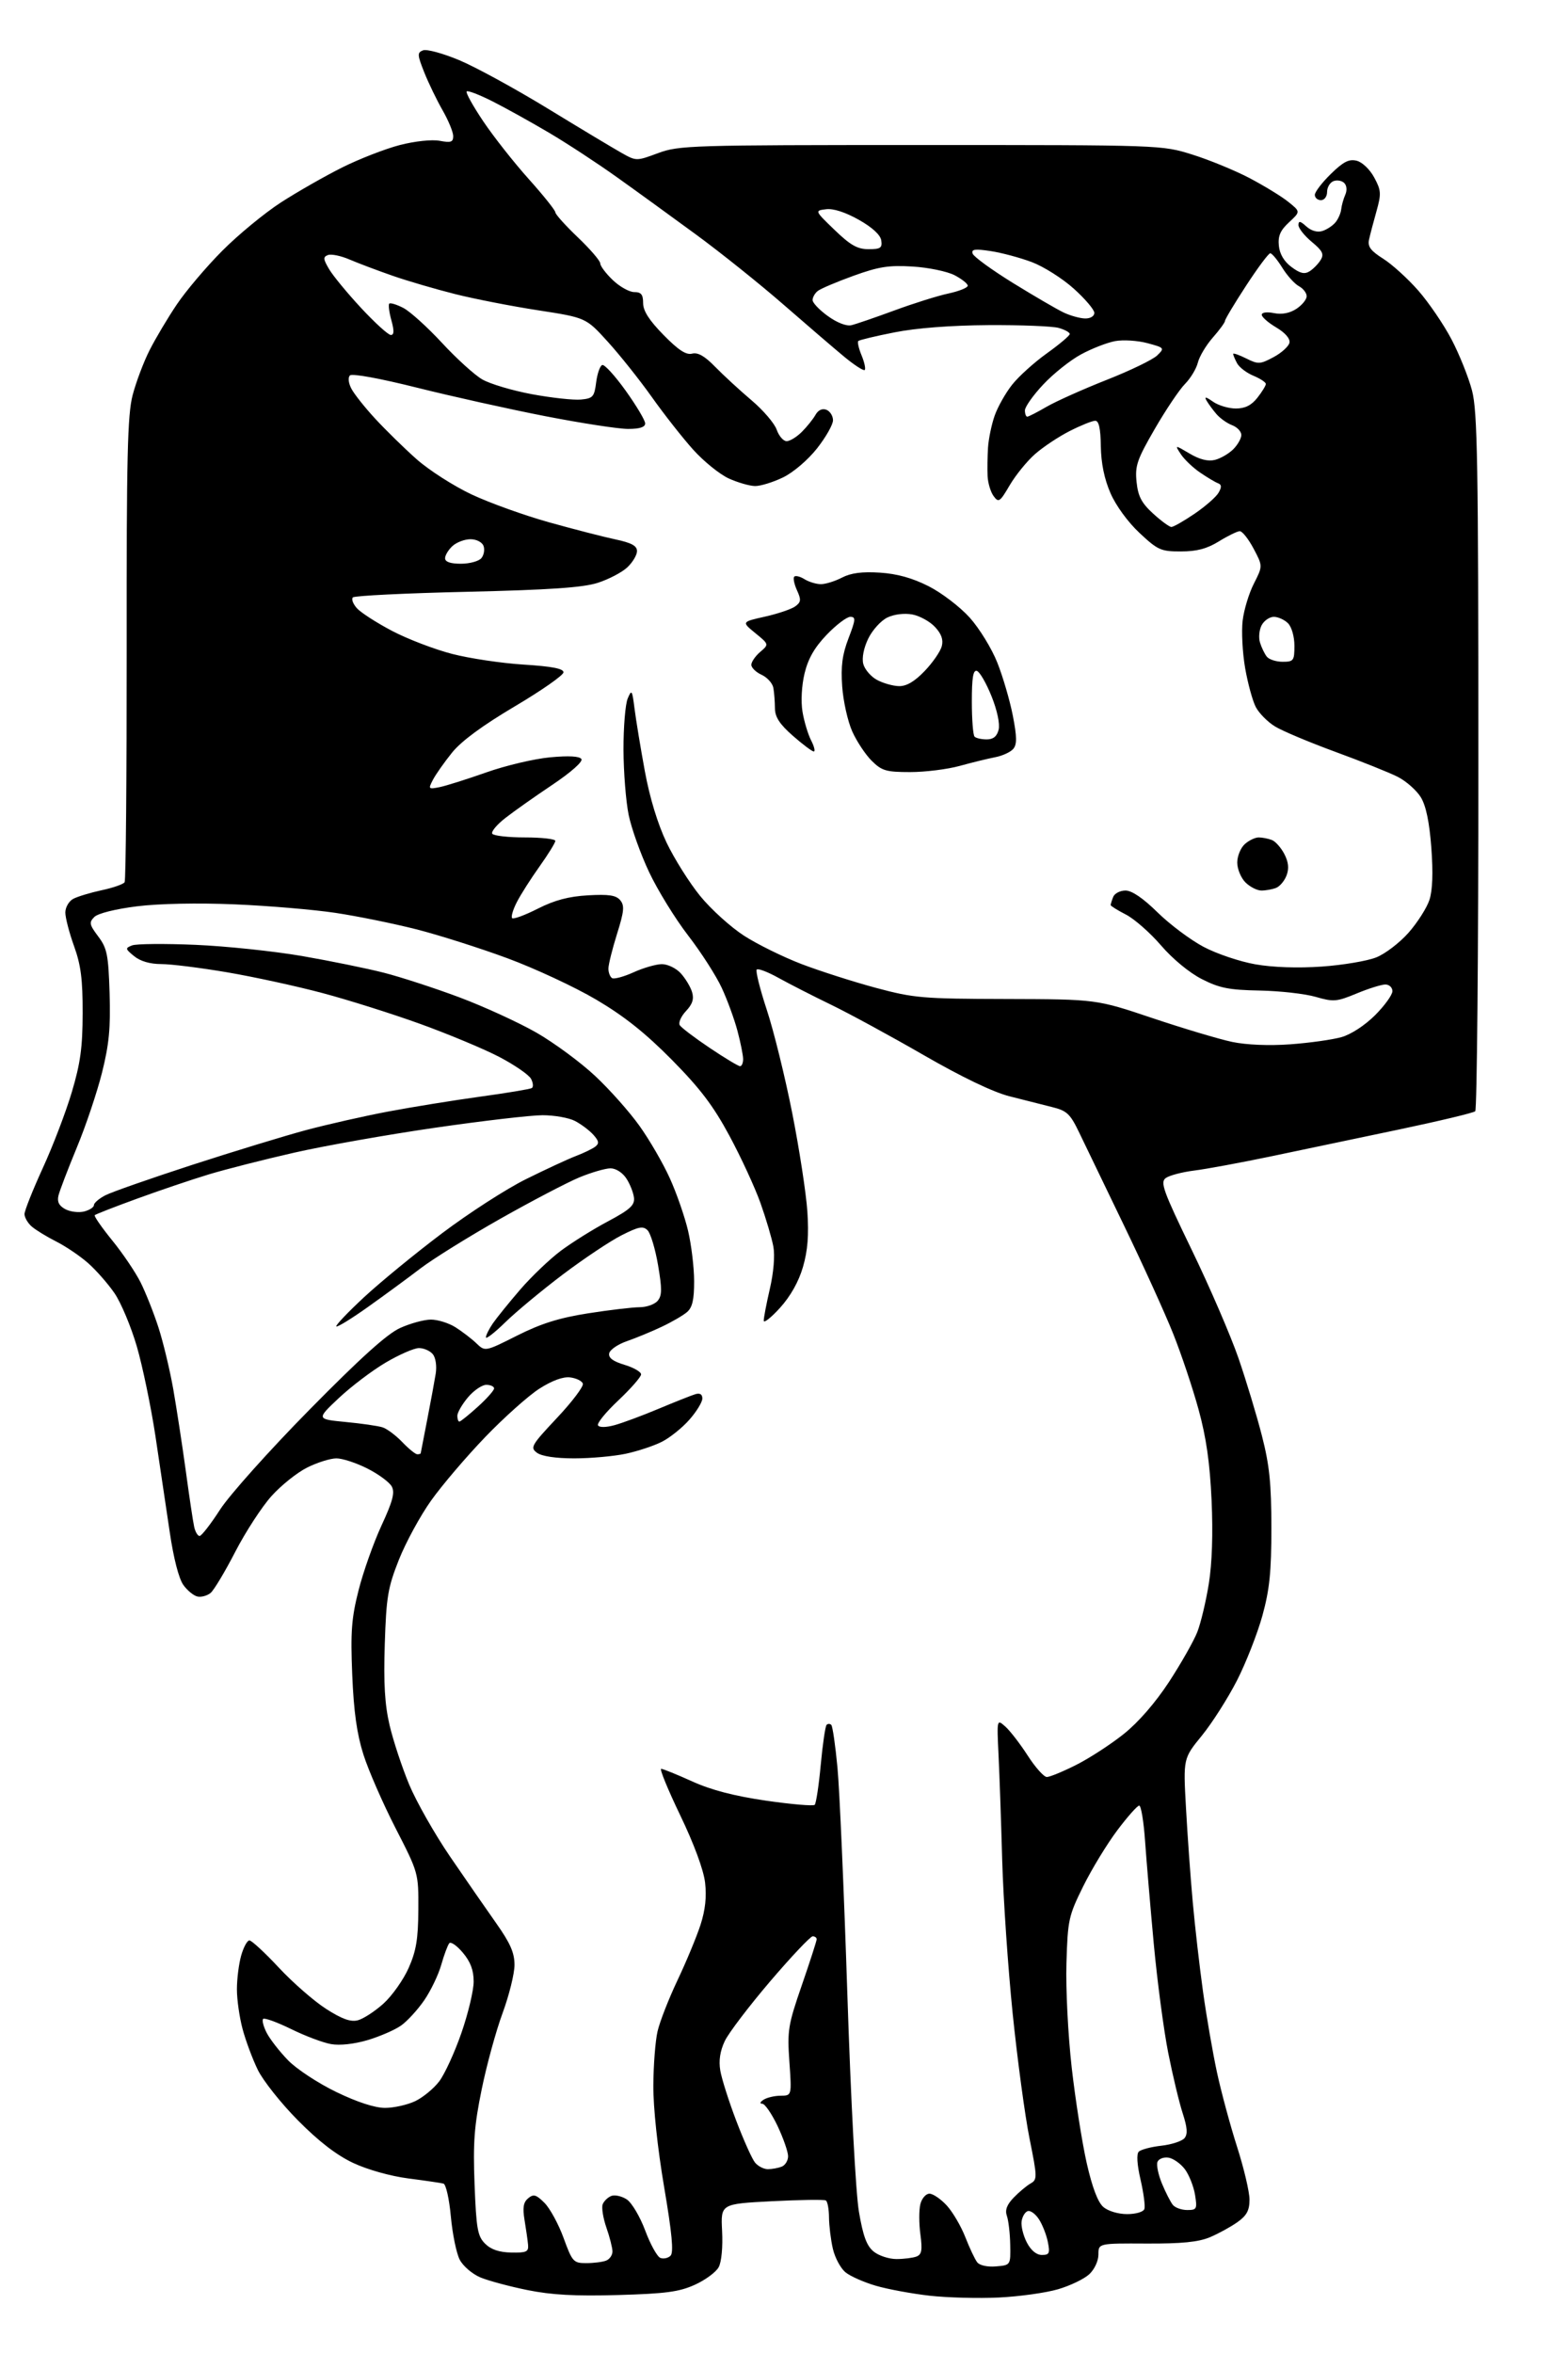 <?xml version="1.0" encoding="UTF-8" standalone="no"?>
<svg 
  version="1.1" 
  xmlns="http://www.w3.org/2000/svg" 
  xmlns:xlink="http://www.w3.org/1999/xlink" 
  xmlns:svg="http://www.w3.org/2000/svg"
  xmlns:rdf="http://www.w3.org/1999/02/22-rdf-syntax-ns#"
  xmlns:cc="http://creativecommons.org/ns#"
  xmlns:dc="http://purl.org/dc/elements/1.1/"
  viewBox="0 0 384 576"
  width="384"
  height="576"
>
<style>svg {background-color: white; }</style>"
<path stroke="none" fill="black" fill-rule="evenodd" d="M244.60,562.42C239.60,562.66 231.96,562.46 227.63,561.97C223.31,561.48 217.40,560.39 214.50,559.54C211.61,558.70 208.26,557.22 207.07,556.26C205.88,555.29 204.48,552.70 203.97,550.50C203.46,548.30 203.04,544.84 203.02,542.81C203.01,540.78 202.66,538.91 202.25,538.66C201.84,538.41 195.88,538.50 189.00,538.85C176.50,539.50 176.50,539.50 176.84,546.14C177.04,550.01 176.70,553.70 176.01,554.98C175.36,556.20 172.73,558.14 170.16,559.30C166.32,561.04 163.02,561.48 151.34,561.81C140.89,562.11 135.09,561.79 129.19,560.60C124.79,559.71 119.58,558.31 117.62,557.49C115.66,556.66 113.39,554.72 112.58,553.15C111.77,551.59 110.80,546.83 110.41,542.57C110.02,538.31 109.21,534.69 108.60,534.53C108.00,534.37 104.12,533.80 100.00,533.27C95.64,532.71 89.99,531.12 86.50,529.48C82.43,527.57 78.08,524.22 72.99,519.08C68.85,514.91 64.41,509.32 63.12,506.66C61.83,504.00 60.15,499.50 59.40,496.66C58.64,493.82 58.02,489.48 58.02,487.00C58.01,484.52 58.48,480.81 59.05,478.75C59.63,476.69 60.54,475.00 61.08,475.00C61.62,475.00 64.87,478.00 68.28,481.66C71.70,485.33 76.90,489.86 79.84,491.75C83.71,494.23 85.84,495.01 87.61,494.56C88.95,494.22 91.79,492.38 93.91,490.47C96.03,488.55 98.81,484.62 100.08,481.74C101.93,477.56 102.41,474.67 102.45,467.50C102.50,458.50 102.50,458.50 96.86,447.50C93.76,441.45 90.22,433.35 89.00,429.50C87.40,424.46 86.63,419.00 86.26,409.96C85.83,399.45 86.08,396.12 87.81,389.30C88.94,384.83 91.46,377.71 93.41,373.48C96.18,367.50 96.74,365.38 95.95,363.90C95.39,362.85 92.71,360.87 90.00,359.50C87.29,358.12 83.86,357.00 82.39,357.00C80.92,357.00 77.70,358.01 75.24,359.24C72.77,360.47 68.84,363.61 66.49,366.23C64.14,368.84 60.15,374.97 57.63,379.84C55.12,384.72 52.39,389.26 51.58,389.94C50.76,390.61 49.33,391.02 48.40,390.83C47.47,390.65 45.90,389.38 44.91,388.00C43.80,386.47 42.50,381.43 41.56,375.00C40.71,369.23 39.14,358.65 38.06,351.50C36.97,344.35 34.93,334.51 33.52,329.64C32.10,324.77 29.63,318.87 28.03,316.55C26.43,314.22 23.50,310.89 21.53,309.16C19.56,307.43 16.04,305.06 13.72,303.89C11.40,302.72 8.71,301.07 7.75,300.23C6.79,299.38 6.00,298.02 6.00,297.20C6.00,296.38 8.02,291.31 10.48,285.93C12.95,280.56 16.15,272.18 17.59,267.33C19.69,260.28 20.23,256.39 20.24,248.00C20.26,239.76 19.81,236.23 18.13,231.59C16.96,228.34 16.00,224.65 16.00,223.38C16.00,222.11 16.87,220.61 17.92,220.04C18.98,219.47 22.13,218.52 24.91,217.92C27.70,217.33 30.23,216.44 30.52,215.96C30.82,215.48 31.04,189.76 31.02,158.79C30.98,111.80 31.22,101.55 32.48,96.73C33.31,93.56 35.17,88.61 36.63,85.73C38.09,82.85 41.09,77.80 43.32,74.50C45.54,71.20 50.54,65.30 54.43,61.39C58.32,57.48 64.79,52.15 68.81,49.55C72.84,46.95 79.59,43.10 83.81,40.99C88.04,38.88 94.40,36.41 97.94,35.50C101.64,34.55 105.78,34.11 107.69,34.47C110.44,34.99 111.00,34.79 110.99,33.30C110.98,32.31 109.81,29.48 108.39,27.00C106.97,24.52 104.95,20.35 103.90,17.72C102.18,13.39 102.16,12.88 103.61,12.32C104.49,11.98 108.47,13.06 112.44,14.72C116.42,16.38 126.16,21.70 134.09,26.54C142.01,31.38 150.15,36.26 152.17,37.40C155.83,39.46 155.83,39.46 161.17,37.48C166.26,35.59 169.18,35.50 225.50,35.50C284.50,35.50 284.50,35.50 292.00,37.84C296.12,39.13 302.43,41.72 306.00,43.59C309.57,45.47 313.85,48.08 315.50,49.41C318.50,51.81 318.50,51.81 315.69,54.41C313.54,56.40 312.95,57.76 313.19,60.16C313.39,62.20 314.48,64.03 316.29,65.37C318.39,66.94 319.47,67.19 320.72,66.41C321.63,65.83 322.85,64.59 323.43,63.63C324.30,62.22 323.90,61.40 321.24,59.20C319.45,57.71 317.99,55.87 317.99,55.10C318.00,54.00 318.43,54.08 319.93,55.44C321.12,56.51 322.62,56.94 323.84,56.55C324.93,56.21 326.37,55.26 327.05,54.44C327.72,53.63 328.36,52.18 328.46,51.23C328.56,50.28 329.01,48.68 329.45,47.68C329.93,46.62 329.83,45.43 329.20,44.80C328.61,44.21 327.43,44.01 326.57,44.34C325.71,44.67 325.00,45.85 325.00,46.97C325.00,48.11 324.34,49.00 323.50,49.00C322.68,49.00 322.00,48.42 322.00,47.70C322.00,46.99 323.77,44.68 325.92,42.58C329.00,39.57 330.37,38.88 332.25,39.35C333.61,39.69 335.48,41.47 336.54,43.45C338.25,46.61 338.30,47.41 337.09,51.73C336.35,54.35 335.53,57.48 335.27,58.67C334.90,60.36 335.67,61.40 338.75,63.34C340.92,64.71 344.79,68.23 347.35,71.15C349.90,74.07 353.56,79.43 355.47,83.07C357.38,86.71 359.64,92.34 360.49,95.59C361.83,100.70 362.04,113.03 362.05,186.42C362.06,233.12 361.71,271.65 361.28,272.03C360.85,272.42 352.40,274.44 342.50,276.52C332.60,278.61 318.48,281.57 311.13,283.10C303.77,284.63 295.35,286.19 292.42,286.55C289.48,286.92 286.37,287.74 285.49,288.38C284.09,289.41 284.85,291.50 291.88,306.02C296.27,315.08 301.41,327.00 303.31,332.50C305.20,338.00 307.79,346.55 309.05,351.50C310.90,358.71 311.35,363.19 311.36,374.00C311.36,384.82 310.92,389.09 309.16,395.50C307.94,399.90 305.14,407.05 302.93,411.38C300.71,415.71 296.85,421.78 294.34,424.86C289.77,430.46 289.77,430.46 290.44,442.48C290.80,449.09 291.54,459.45 292.09,465.50C292.63,471.55 293.77,481.45 294.61,487.50C295.45,493.55 296.99,502.45 298.03,507.28C299.07,512.10 301.29,520.32 302.96,525.54C304.63,530.76 306.00,536.56 306.00,538.44C306.00,541.09 305.33,542.34 303.06,543.96C301.44,545.11 298.40,546.78 296.31,547.66C293.50,548.84 289.41,549.25 280.75,549.21C269.00,549.15 269.00,549.15 269.00,551.90C269.00,553.47 268.03,555.54 266.75,556.73C265.51,557.88 262.07,559.53 259.10,560.40C256.13,561.27 249.61,562.18 244.60,562.42zM243.91,554.80C247.50,554.50 247.50,554.50 247.40,549.50C247.35,546.75 246.98,543.58 246.59,542.46C246.08,541.01 246.57,539.71 248.25,537.96C249.56,536.61 251.42,535.05 252.39,534.50C254.06,533.55 254.04,533.00 252.13,523.50C251.02,518.00 249.17,504.27 248.01,493.00C246.86,481.73 245.71,464.85 245.44,455.50C245.18,446.15 244.78,434.52 244.54,429.65C244.12,420.80 244.12,420.80 246.20,422.65C247.35,423.67 249.82,426.86 251.68,429.75C253.54,432.64 255.65,435.00 256.37,435.00C257.09,435.00 260.34,433.66 263.59,432.02C266.84,430.38 272.08,426.97 275.23,424.45C278.80,421.60 282.97,416.79 286.31,411.69C289.25,407.18 292.36,401.70 293.22,399.50C294.08,397.30 295.34,392.00 296.03,387.72C296.84,382.71 297.08,375.39 296.71,367.22C296.29,358.05 295.40,351.86 293.52,345.02C292.09,339.80 289.30,331.47 287.32,326.52C285.35,321.56 279.92,309.62 275.27,300.00C270.62,290.38 265.68,280.14 264.30,277.26C262.07,272.63 261.29,271.90 257.64,271.00C255.36,270.43 250.67,269.25 247.20,268.36C243.20,267.34 235.53,263.66 226.20,258.28C218.12,253.62 207.90,248.07 203.50,245.94C199.10,243.81 193.34,240.87 190.71,239.41C188.08,237.94 185.65,237.01 185.32,237.34C185.00,237.67 186.11,242.12 187.79,247.22C189.48,252.32 192.28,263.70 194.02,272.50C195.76,281.30 197.42,292.12 197.72,296.55C198.11,302.36 197.81,306.15 196.64,310.16C195.61,313.72 193.60,317.29 191.06,320.11C188.87,322.52 187.06,323.97 187.04,323.31C187.02,322.66 187.69,319.15 188.53,315.51C189.45,311.56 189.80,307.40 189.40,305.19C189.03,303.16 187.61,298.35 186.24,294.50C184.87,290.65 181.44,283.23 178.62,278.00C174.67,270.67 171.45,266.43 164.50,259.40C158.02,252.85 152.84,248.73 146.00,244.70C140.78,241.62 130.99,237.06 124.25,234.57C117.51,232.08 107.47,228.89 101.93,227.48C96.39,226.08 87.51,224.27 82.18,223.47C76.86,222.67 65.75,221.73 57.50,221.38C48.42,221.00 38.97,221.19 33.55,221.86C28.26,222.52 23.98,223.59 23.10,224.47C21.77,225.80 21.88,226.34 24.05,229.23C26.23,232.13 26.54,233.69 26.84,243.16C27.10,251.64 26.72,255.63 24.98,262.59C23.77,267.40 21.00,275.66 18.81,280.92C16.63,286.19 14.61,291.47 14.32,292.66C13.95,294.19 14.44,295.16 15.99,296.00C17.20,296.64 19.27,296.90 20.59,296.57C21.92,296.23 23.00,295.53 23.00,295.01C23.00,294.48 24.26,293.40 25.80,292.60C27.35,291.80 36.91,288.46 47.05,285.16C57.20,281.87 69.78,278.03 75.00,276.63C80.22,275.24 89.22,273.20 95.00,272.11C100.78,271.02 110.90,269.38 117.49,268.47C124.08,267.57 129.82,266.61 130.24,266.35C130.66,266.09 130.57,265.07 130.05,264.09C129.52,263.10 126.03,260.70 122.29,258.74C118.56,256.79 109.85,253.16 102.95,250.66C96.05,248.17 85.25,244.76 78.95,243.09C72.65,241.41 62.17,239.13 55.65,238.02C49.13,236.91 41.87,236.00 39.51,236.00C36.76,236.00 34.37,235.31 32.86,234.07C30.66,232.28 30.62,232.10 32.35,231.43C33.36,231.03 40.34,230.97 47.85,231.29C55.36,231.61 67.11,232.85 73.97,234.03C80.82,235.22 89.82,237.05 93.97,238.11C98.11,239.16 106.45,241.88 112.50,244.14C118.55,246.41 127.05,250.31 131.40,252.80C135.74,255.30 142.20,260.06 145.74,263.38C149.29,266.69 154.18,272.20 156.61,275.61C159.05,279.02 162.39,284.78 164.03,288.41C165.68,292.04 167.69,297.82 168.50,301.26C169.31,304.69 169.98,310.24 169.99,313.60C170.00,318.17 169.56,320.06 168.25,321.19C167.29,322.02 164.47,323.65 162.00,324.81C159.53,325.98 155.70,327.56 153.50,328.32C151.30,329.08 149.36,330.42 149.19,331.29C148.97,332.40 150.12,333.25 152.94,334.10C155.17,334.77 157.00,335.82 157.00,336.44C157.00,337.05 154.50,339.91 151.45,342.79C148.39,345.66 146.14,348.42 146.45,348.92C146.79,349.47 148.44,349.44 150.54,348.86C152.49,348.32 157.32,346.53 161.29,344.86C165.25,343.20 169.29,341.60 170.25,341.30C171.41,340.95 172.00,341.30 172.00,342.35C172.00,343.22 170.58,345.55 168.84,347.52C167.11,349.50 164.07,351.94 162.09,352.94C160.12,353.94 156.12,355.26 153.20,355.88C150.29,356.49 144.63,357.00 140.64,357.00C136.10,357.00 132.69,356.49 131.52,355.64C129.78,354.37 130.09,353.82 136.40,347.10C140.11,343.16 142.96,339.38 142.74,338.71C142.53,338.05 141.12,337.36 139.62,337.18C137.87,336.97 135.18,337.96 132.06,339.96C129.40,341.67 123.44,346.99 118.83,351.78C114.21,356.58 108.26,363.56 105.59,367.31C102.92,371.05 99.37,377.58 97.69,381.81C94.98,388.66 94.60,390.92 94.23,402.50C93.92,412.13 94.23,417.27 95.41,422.33C96.29,426.08 98.44,432.60 100.19,436.81C101.94,441.01 106.46,448.97 110.22,454.48C113.99,459.99 119.08,467.34 121.53,470.81C124.96,475.66 126.00,478.03 126.00,481.00C126.00,483.12 124.69,488.42 123.09,492.77C121.48,497.12 119.17,505.54 117.96,511.49C116.13,520.40 115.83,524.49 116.22,534.72C116.64,545.61 116.96,547.40 118.79,549.23C120.21,550.66 122.23,551.35 125.19,551.41C128.92,551.49 129.48,551.23 129.32,549.50C129.22,548.40 128.83,545.68 128.46,543.46C127.96,540.41 128.17,539.10 129.35,538.12C130.67,537.03 131.30,537.21 133.35,539.26C134.68,540.59 136.79,544.46 138.02,547.84C140.15,553.68 140.44,554.00 143.55,554.00C145.36,554.00 147.55,553.73 148.42,553.39C149.29,553.06 149.99,552.05 149.99,551.14C149.98,550.24 149.31,547.60 148.50,545.29C147.70,542.97 147.29,540.42 147.59,539.61C147.90,538.81 148.86,537.88 149.72,537.55C150.58,537.22 152.28,537.61 153.49,538.40C154.71,539.20 156.74,542.62 158.01,546.02C159.27,549.41 160.95,552.43 161.72,552.72C162.50,553.02 163.62,552.78 164.22,552.18C165.01,551.39 164.57,546.69 162.63,535.29C161.03,525.85 159.97,515.88 160.00,510.50C160.03,505.55 160.49,499.59 161.03,497.27C161.56,494.94 163.76,489.31 165.91,484.77C168.07,480.22 170.60,474.11 171.55,471.20C172.73,467.54 173.08,464.32 172.67,460.83C172.30,457.72 169.96,451.38 166.59,444.38C163.58,438.12 161.48,433.00 161.92,433.00C162.36,433.00 165.77,434.38 169.50,436.07C174.17,438.19 179.79,439.65 187.59,440.79C193.81,441.69 199.18,442.15 199.52,441.81C199.86,441.47 200.53,437.06 201.00,432.00C201.47,426.94 202.12,422.55 202.43,422.24C202.74,421.92 203.26,421.93 203.58,422.25C203.90,422.57 204.58,427.25 205.09,432.66C205.61,438.07 206.69,462.98 207.51,488.00C208.37,514.30 209.57,536.84 210.35,541.42C211.37,547.41 212.25,549.78 213.96,551.17C215.20,552.18 217.71,553.00 219.53,553.00C221.35,553.00 223.56,552.72 224.44,552.39C225.73,551.89 225.92,550.84 225.40,546.94C225.04,544.28 225.04,540.96 225.40,539.55C225.75,538.15 226.75,537.00 227.62,537.00C228.49,537.00 230.39,538.30 231.85,539.88C233.31,541.47 235.36,544.96 236.40,547.63C237.45,550.31 238.76,553.09 239.32,553.80C239.91,554.56 241.83,554.98 243.91,554.80zM255.15,552.00C256.98,552.00 257.17,551.59 256.61,548.80C256.26,547.04 255.27,544.54 254.42,543.24C253.57,541.94 252.34,541.05 251.69,541.27C251.03,541.48 250.36,542.60 250.19,543.76C250.02,544.92 250.59,547.25 251.46,548.93C252.47,550.88 253.82,552.00 255.15,552.00zM276.03,542.00C278.18,542.00 280.02,541.46 280.26,540.75C280.49,540.06 280.07,536.84 279.32,533.58C278.46,529.88 278.30,527.30 278.88,526.72C279.40,526.20 281.88,525.54 284.40,525.26C286.91,524.98 289.47,524.14 290.08,523.41C290.90,522.42 290.78,520.83 289.63,517.29C288.77,514.65 287.18,508.00 286.09,502.50C285.00,497.00 283.42,485.07 282.57,476.00C281.73,466.93 280.77,455.56 280.43,450.75C280.10,445.94 279.45,442.00 278.99,442.00C278.54,442.00 276.11,444.73 273.60,448.08C271.09,451.42 267.34,457.58 265.27,461.77C261.70,468.99 261.48,469.96 261.17,480.59C260.98,486.83 261.56,498.15 262.46,506.15C263.36,514.04 265.01,524.55 266.13,529.50C267.48,535.44 268.86,539.10 270.20,540.25C271.36,541.26 273.84,542.00 276.03,542.00zM290.75,541.00C293.09,541.00 293.22,540.75 292.66,537.27C292.32,535.22 291.21,532.41 290.18,531.02C289.14,529.64 287.33,528.36 286.15,528.18C284.96,528.00 283.75,528.48 283.46,529.23C283.17,529.99 283.67,532.38 284.57,534.55C285.47,536.72 286.67,539.06 287.23,539.75C287.79,540.44 289.37,541.00 290.75,541.00zM188.04,531.00C189.03,531.00 190.55,530.73 191.42,530.39C192.29,530.06 193.00,528.91 193.00,527.83C193.00,526.76 191.84,523.43 190.43,520.44C189.01,517.45 187.32,514.99 186.68,514.98C185.99,514.98 186.12,514.57 187.00,514.00C187.82,513.47 189.72,513.02 191.20,513.02C193.90,513.00 193.90,513.00 193.32,504.73C192.78,497.04 192.99,495.74 196.37,485.95C198.37,480.16 200.00,475.11 200.00,474.72C200.00,474.32 199.56,474.00 199.02,474.00C198.48,474.00 193.80,478.95 188.63,485.00C183.46,491.06 178.45,497.64 177.50,499.63C176.34,502.08 175.98,504.43 176.40,506.88C176.74,508.87 178.49,514.40 180.31,519.16C182.12,523.92 184.19,528.53 184.92,529.41C185.65,530.28 187.05,531.00 188.04,531.00zM94.30,516.00C96.44,516.00 99.75,515.26 101.66,514.36C103.56,513.46 106.21,511.28 107.56,509.51C108.90,507.75 111.35,502.41 113.00,497.65C114.65,492.90 116.00,487.24 116.00,485.08C116.00,482.30 115.23,480.24 113.36,478.02C111.91,476.29 110.41,475.24 110.03,475.69C109.65,476.14 108.76,478.51 108.06,480.98C107.36,483.44 105.48,487.35 103.89,489.66C102.30,491.97 99.76,494.75 98.25,495.82C96.74,496.90 93.05,498.50 90.05,499.40C86.73,500.38 83.20,500.77 81.05,500.38C79.10,500.04 74.70,498.38 71.27,496.69C67.84,495.01 64.77,493.90 64.44,494.22C64.12,494.55 64.52,496.09 65.33,497.66C66.14,499.22 68.49,502.24 70.56,504.36C72.62,506.49 77.93,509.97 82.35,512.11C87.48,514.59 91.81,516.00 94.30,516.00zM48.88,376.00C49.34,376.00 51.61,373.09 53.91,369.52C56.21,365.96 66.06,354.96 75.80,345.08C88.30,332.39 94.82,326.51 98.00,325.08C100.47,323.96 103.85,323.04 105.50,323.03C107.15,323.02 109.85,323.85 111.50,324.88C113.15,325.92 115.47,327.69 116.65,328.82C118.80,330.89 118.80,330.89 126.65,326.94C132.50,324.00 136.92,322.61 144.00,321.50C149.22,320.68 154.91,320.01 156.63,320.00C158.35,320.00 160.35,319.29 161.07,318.42C162.14,317.13 162.15,315.51 161.15,309.67C160.48,305.73 159.32,301.90 158.59,301.17C157.48,300.06 156.42,300.26 152.20,302.40C149.42,303.81 142.95,308.13 137.82,312.00C132.69,315.88 126.36,321.13 123.75,323.68C121.14,326.23 119.00,327.89 119.00,327.38C119.00,326.86 119.76,325.33 120.69,323.97C121.63,322.61 124.64,318.88 127.40,315.68C130.16,312.48 134.64,308.21 137.35,306.18C140.06,304.16 145.25,300.91 148.89,298.98C154.30,296.09 155.46,295.04 155.26,293.20C155.12,291.97 154.29,289.84 153.39,288.48C152.46,287.05 150.81,286.00 149.52,286.00C148.28,286.00 144.84,287.00 141.88,288.22C138.92,289.45 130.20,294.01 122.50,298.36C114.80,302.72 106.03,308.17 103.00,310.48C99.97,312.80 94.19,317.04 90.15,319.91C86.11,322.79 82.60,324.94 82.36,324.70C82.12,324.46 85.20,321.22 89.21,317.50C93.22,313.79 101.81,306.75 108.31,301.86C114.80,296.97 124.02,291.02 128.81,288.65C133.59,286.28 139.07,283.74 141.00,283.00C142.93,282.27 145.07,281.23 145.78,280.69C146.79,279.92 146.68,279.31 145.28,277.75C144.30,276.68 142.29,275.17 140.80,274.40C139.32,273.63 135.75,273.00 132.87,273.00C129.99,273.00 118.16,274.38 106.57,276.06C94.98,277.74 79.48,280.48 72.12,282.15C64.77,283.82 55.32,286.22 51.12,287.49C46.93,288.76 39.03,291.43 33.56,293.43C28.09,295.42 23.43,297.24 23.20,297.47C22.98,297.69 24.90,300.46 27.47,303.63C30.05,306.79 33.18,311.43 34.44,313.94C35.69,316.45 37.67,321.43 38.82,325.00C39.97,328.57 41.59,335.32 42.42,340.00C43.24,344.68 44.62,353.68 45.49,360.00C46.35,366.32 47.27,372.51 47.55,373.75C47.82,374.99 48.42,376.00 48.88,376.00zM102.19,356.00C102.63,356.00 103.02,355.89 103.03,355.75C103.05,355.61 103.77,351.90 104.63,347.50C105.49,343.10 106.42,338.03 106.71,336.24C107.00,334.37 106.69,332.34 105.99,331.49C105.31,330.67 103.79,330.00 102.60,330.00C101.42,330.00 97.74,331.61 94.42,333.57C91.10,335.53 85.94,339.45 82.94,342.27C77.50,347.40 77.50,347.40 84.60,348.09C88.50,348.46 92.59,349.05 93.67,349.40C94.76,349.74 96.94,351.37 98.51,353.01C100.09,354.66 101.74,356.00 102.19,356.00zM112.50,348.00C112.77,348.00 114.80,346.37 117.00,344.38C119.20,342.39 121.00,340.37 121.00,339.88C121.00,339.40 120.14,339.00 119.09,339.00C118.04,339.00 116.01,340.38 114.59,342.08C113.17,343.77 112.00,345.79 112.00,346.58C112.00,347.36 112.22,348.00 112.50,348.00zM181.24,261.00C181.66,261.00 181.99,260.21 181.99,259.25C181.98,258.29 181.36,255.18 180.60,252.34C179.85,249.50 178.12,244.77 176.76,241.84C175.41,238.90 171.70,233.12 168.52,229.00C165.34,224.88 161.05,217.90 158.97,213.50C156.89,209.10 154.64,202.80 153.96,199.50C153.28,196.20 152.71,189.00 152.69,183.50C152.68,178.00 153.14,172.38 153.72,171.00C154.69,168.69 154.82,168.88 155.40,173.50C155.75,176.25 156.88,183.13 157.92,188.78C159.12,195.30 161.07,201.70 163.25,206.28C165.15,210.25 168.86,216.14 171.50,219.37C174.14,222.60 178.96,226.96 182.20,229.05C185.44,231.15 191.79,234.27 196.30,236.00C200.81,237.72 209.00,240.34 214.50,241.82C223.87,244.33 225.88,244.50 246.50,244.55C268.50,244.61 268.50,244.61 282.27,249.24C289.85,251.78 298.62,254.40 301.77,255.06C305.28,255.79 310.79,256.02 316.00,255.64C320.68,255.30 326.30,254.51 328.50,253.89C330.85,253.23 334.24,251.02 336.75,248.52C339.09,246.18 341.00,243.53 341.00,242.63C341.00,241.73 340.22,241.00 339.27,241.00C338.32,241.00 335.15,241.99 332.24,243.20C327.34,245.23 326.57,245.29 322.22,244.03C319.62,243.27 313.45,242.58 308.50,242.48C300.97,242.34 298.65,241.88 294.33,239.68C291.28,238.13 287.17,234.74 284.33,231.43C281.67,228.34 277.81,224.95 275.75,223.89C273.69,222.83 272.00,221.78 272.00,221.56C272.00,221.34 272.27,220.45 272.61,219.58C272.94,218.71 274.30,218.00 275.63,218.00C277.20,218.00 279.93,219.86 283.45,223.32C286.43,226.25 291.48,230.04 294.69,231.75C297.89,233.46 303.63,235.40 307.44,236.06C311.77,236.82 317.88,237.02 323.72,236.61C328.86,236.25 334.86,235.24 337.05,234.36C339.24,233.49 342.80,230.76 344.97,228.30C347.13,225.84 349.42,222.25 350.06,220.31C350.83,217.98 350.99,213.68 350.53,207.52C350.05,201.21 349.23,197.27 347.96,195.17C346.92,193.47 344.37,191.22 342.29,190.16C340.21,189.11 333.32,186.35 327.00,184.04C320.68,181.72 314.03,178.93 312.23,177.82C310.42,176.71 308.31,174.57 307.53,173.06C306.75,171.55 305.58,167.27 304.93,163.54C304.28,159.80 304.01,154.59 304.32,151.94C304.63,149.30 305.87,145.21 307.08,142.85C309.26,138.56 309.26,138.56 306.99,134.28C305.74,131.93 304.22,130.01 303.61,130.03C303.00,130.05 300.70,131.17 298.50,132.53C295.58,134.33 293.08,134.99 289.21,134.99C284.30,135.00 283.56,134.67 279.06,130.46C276.23,127.82 273.27,123.76 271.95,120.71C270.45,117.27 269.65,113.38 269.59,109.25C269.53,104.88 269.11,103.00 268.22,103.00C267.51,103.00 264.72,104.12 262.00,105.50C259.29,106.87 255.47,109.41 253.50,111.14C251.53,112.86 248.74,116.30 247.29,118.76C244.86,122.91 244.56,123.11 243.33,121.44C242.60,120.44 241.94,118.24 241.86,116.56C241.78,114.88 241.83,111.74 241.96,109.59C242.10,107.43 242.83,103.91 243.59,101.75C244.35,99.59 246.28,96.17 247.88,94.16C249.47,92.15 253.29,88.70 256.37,86.50C259.44,84.30 261.97,82.17 261.98,81.77C261.99,81.37 260.76,80.69 259.25,80.27C257.74,79.85 249.97,79.54 242.00,79.59C232.85,79.65 224.39,80.30 219.07,81.36C214.43,82.27 210.44,83.23 210.19,83.48C209.94,83.73 210.30,85.31 211.00,87.00C211.70,88.69 212.04,90.29 211.77,90.57C211.49,90.84 209.21,89.37 206.70,87.29C204.18,85.20 197.48,79.45 191.80,74.50C186.12,69.55 176.53,61.87 170.49,57.44C164.44,53.01 155.68,46.65 151.00,43.32C146.32,39.98 138.90,35.12 134.50,32.52C130.10,29.92 123.87,26.46 120.65,24.83C117.43,23.20 114.57,22.10 114.29,22.38C114.00,22.66 115.83,25.95 118.35,29.70C120.86,33.44 125.86,39.78 129.46,43.80C133.06,47.81 136.00,51.49 136.00,51.97C136.00,52.45 138.47,55.20 141.50,58.09C144.53,60.98 147.00,63.85 147.00,64.48C147.00,65.11 148.38,66.95 150.07,68.56C151.76,70.18 154.13,71.50 155.32,71.50C157.02,71.50 157.50,72.09 157.50,74.21C157.50,76.11 158.99,78.42 162.50,82.00C166.15,85.72 168.04,86.95 169.50,86.57C170.91,86.21 172.58,87.16 175.13,89.78C177.12,91.82 181.11,95.50 183.99,97.94C186.88,100.38 189.68,103.64 190.21,105.19C190.75,106.73 191.85,108.00 192.64,108.00C193.44,108.00 195.12,106.97 196.37,105.72C197.63,104.46 199.13,102.59 199.71,101.56C200.36,100.39 201.36,99.92 202.38,100.31C203.27,100.66 204.00,101.81 204.00,102.88C204.00,103.95 202.23,107.05 200.08,109.78C197.84,112.61 194.27,115.66 191.76,116.87C189.35,118.04 186.27,118.99 184.93,118.98C183.60,118.97 180.69,118.13 178.48,117.13C176.27,116.12 172.34,112.95 169.76,110.08C167.18,107.21 162.61,101.40 159.62,97.18C156.62,92.96 151.76,86.86 148.83,83.64C143.50,77.77 143.50,77.77 131.80,75.96C125.37,74.97 116.23,73.19 111.50,72.00C106.76,70.81 99.87,68.80 96.19,67.52C92.51,66.24 87.76,64.45 85.63,63.54C83.51,62.62 81.12,62.13 80.32,62.43C79.09,62.90 79.14,63.42 80.60,65.89C81.54,67.49 85.07,71.77 88.44,75.40C91.82,79.03 95.08,82.00 95.71,82.00C96.52,82.00 96.56,81.00 95.85,78.41C95.30,76.43 95.07,74.60 95.33,74.33C95.60,74.07 97.15,74.54 98.77,75.38C100.40,76.22 104.64,80.05 108.19,83.88C111.74,87.72 116.18,91.76 118.07,92.86C119.96,93.97 125.44,95.60 130.26,96.50C135.08,97.39 140.48,97.98 142.26,97.81C145.21,97.53 145.55,97.15 146.00,93.58C146.28,91.42 146.95,89.52 147.50,89.35C148.05,89.18 150.64,92.02 153.25,95.67C155.86,99.32 158.00,102.91 158.00,103.65C158.00,104.57 156.66,105.00 153.80,105.00C151.49,105.00 142.38,103.60 133.55,101.88C124.72,100.16 110.55,97.01 102.04,94.88C93.05,92.63 86.22,91.38 85.70,91.90C85.19,92.41 85.33,93.77 86.05,95.14C86.72,96.44 89.35,99.75 91.89,102.50C94.43,105.25 98.97,109.70 102.00,112.39C105.03,115.08 111.10,118.97 115.50,121.04C119.90,123.11 128.45,126.18 134.50,127.87C140.55,129.56 147.86,131.44 150.75,132.05C154.65,132.88 156.00,133.61 156.00,134.91C156.00,135.87 154.93,137.66 153.62,138.89C152.31,140.12 149.05,141.82 146.37,142.68C142.72,143.84 134.71,144.39 114.33,144.87C99.39,145.21 86.83,145.83 86.42,146.24C86.01,146.65 86.46,147.85 87.42,148.91C88.38,149.97 92.25,152.46 96.03,154.45C99.81,156.43 106.41,158.96 110.70,160.07C114.99,161.18 122.89,162.36 128.25,162.69C135.18,163.13 138.00,163.67 138.00,164.58C138.00,165.28 132.64,169.03 126.08,172.91C118.18,177.59 113.00,181.40 110.71,184.23C108.82,186.58 106.71,189.57 106.03,190.88C104.84,193.16 104.91,193.23 107.65,192.69C109.22,192.37 114.36,190.75 119.09,189.08C123.81,187.41 130.83,185.75 134.70,185.39C139.33,184.96 141.95,185.11 142.39,185.82C142.78,186.45 139.80,189.08 135.28,192.11C131.00,194.97 125.81,198.64 123.75,200.25C121.68,201.86 120.24,203.59 120.55,204.09C120.86,204.59 124.47,205.00 128.56,205.00C132.65,205.00 136.00,205.38 136.00,205.84C136.00,206.30 134.26,209.11 132.14,212.09C130.02,215.06 127.51,219.00 126.57,220.84C125.62,222.68 125.11,224.44 125.42,224.76C125.74,225.07 128.57,224.03 131.72,222.43C135.83,220.35 139.28,219.44 144.01,219.17C149.11,218.88 150.88,219.15 151.89,220.37C152.98,221.68 152.85,223.07 151.10,228.64C149.95,232.32 149.00,236.13 149.00,237.11C149.00,238.08 149.40,239.13 149.90,239.44C150.39,239.74 152.76,239.10 155.15,238.02C157.54,236.93 160.66,236.03 162.08,236.02C163.49,236.01 165.58,237.01 166.71,238.25C167.84,239.49 169.09,241.55 169.48,242.84C170.00,244.54 169.59,245.81 167.99,247.51C166.78,248.80 166.10,250.35 166.47,250.96C166.85,251.57 170.15,254.07 173.82,256.53C177.48,258.99 180.82,261.00 181.24,261.00zM308.92,218.00C307.86,218.00 306.10,217.10 305.00,216.00C303.90,214.90 303.00,212.72 303.00,211.15C303.00,209.59 303.82,207.57 304.83,206.65C305.83,205.74 307.37,205.00 308.25,205.00C309.12,205.00 310.56,205.28 311.46,205.62C312.35,205.96 313.73,207.51 314.53,209.06C315.56,211.05 315.72,212.60 315.07,214.31C314.57,215.64 313.41,217.01 312.49,217.36C311.58,217.71 309.97,218.00 308.92,218.00zM222.92,189.00C217.01,189.00 215.96,188.69 213.49,186.25C211.96,184.74 209.80,181.48 208.70,179.02C207.60,176.55 206.50,171.60 206.25,168.02C205.90,163.07 206.27,160.24 207.80,156.25C209.56,151.66 209.61,151.00 208.23,151.00C207.37,151.00 204.77,152.97 202.46,155.38C199.46,158.51 197.91,161.23 197.03,164.86C196.32,167.85 196.11,171.70 196.53,174.22C196.92,176.57 197.87,179.74 198.64,181.25C199.42,182.76 199.70,183.98 199.28,183.96C198.85,183.93 196.54,182.20 194.15,180.10C190.93,177.27 189.80,175.53 189.78,173.39C189.77,171.80 189.60,169.56 189.40,168.42C189.21,167.28 187.91,165.83 186.52,165.19C185.14,164.56 184.00,163.46 184.00,162.74C184.00,162.03 184.98,160.61 186.17,159.59C188.34,157.73 188.34,157.73 184.97,154.98C181.61,152.23 181.61,152.23 187.34,150.95C190.50,150.24 193.83,149.11 194.75,148.44C196.18,147.40 196.24,146.82 195.17,144.48C194.49,142.97 194.19,141.48 194.51,141.16C194.83,140.84 195.96,141.12 197.03,141.79C198.10,142.45 199.90,143.00 201.04,143.00C202.17,143.00 204.50,142.28 206.21,141.39C208.39,140.26 211.13,139.90 215.47,140.18C219.70,140.45 223.43,141.49 227.41,143.50C230.59,145.11 235.13,148.57 237.49,151.20C239.84,153.82 242.89,158.78 244.25,162.23C245.62,165.68 247.32,171.51 248.04,175.19C249.05,180.37 249.07,182.21 248.16,183.31C247.50,184.10 245.51,185.02 243.73,185.36C241.96,185.70 238.04,186.66 235.03,187.49C232.02,188.32 226.57,189.00 222.92,189.00zM241.65,181.00C243.25,181.00 244.15,180.27 244.56,178.63C244.91,177.21 244.22,173.92 242.83,170.45C241.55,167.26 239.94,164.47 239.25,164.24C238.32,163.94 238.00,165.87 238.00,171.75C238.00,176.10 238.30,179.97 238.67,180.33C239.03,180.70 240.37,181.00 241.65,181.00zM220.19,167.96C222.02,167.99 224.01,166.81 226.46,164.25C228.43,162.19 230.31,159.46 230.64,158.19C231.06,156.59 230.55,155.15 228.96,153.46C227.71,152.12 225.22,150.76 223.43,150.42C221.51,150.06 219.00,150.36 217.34,151.15C215.78,151.89 213.67,154.20 212.65,156.29C211.53,158.58 211.04,161.04 211.41,162.51C211.75,163.85 213.26,165.62 214.76,166.43C216.27,167.25 218.71,167.94 220.19,167.96zM314.12,162.00C316.80,162.00 317.00,161.73 317.00,158.07C317.00,155.83 316.32,153.47 315.43,152.57C314.56,151.71 313.01,151.00 311.96,151.00C310.92,151.00 309.58,151.92 308.98,153.04C308.38,154.16 308.19,156.07 308.57,157.29C308.94,158.50 309.69,160.06 310.24,160.75C310.79,161.44 312.54,162.00 314.12,162.00zM112.88,138.00C115.01,138.00 117.27,137.38 117.89,136.63C118.52,135.87 118.75,134.52 118.41,133.63C118.06,132.71 116.67,132.00 115.22,132.00C113.81,132.00 111.83,132.74 110.83,133.65C109.82,134.57 109.00,135.92 109.00,136.65C109.00,137.55 110.30,138.00 112.88,138.00zM286.87,129.00C287.37,129.00 289.93,127.54 292.56,125.75C295.19,123.96 297.83,121.65 298.42,120.62C299.22,119.24 299.18,118.63 298.30,118.30C297.64,118.06 295.66,116.88 293.90,115.68C292.14,114.48 290.02,112.46 289.19,111.19C287.67,108.87 287.67,108.87 291.35,111.04C293.81,112.50 295.85,113.00 297.54,112.58C298.92,112.23 300.94,111.06 302.03,109.97C303.11,108.89 304.00,107.31 304.00,106.48C304.00,105.64 302.99,104.56 301.75,104.09C300.51,103.62 298.78,102.39 297.90,101.36C297.02,100.34 295.94,98.86 295.49,98.08C294.88,97.03 295.30,97.10 297.06,98.33C298.37,99.25 300.89,100.00 302.65,100.00C304.92,100.00 306.46,99.23 307.93,97.37C309.07,95.92 310.00,94.40 310.00,93.99C310.00,93.58 308.63,92.68 306.96,91.98C305.29,91.29 303.49,89.92 302.96,88.93C302.43,87.94 302.00,86.91 302.00,86.64C302.00,86.37 303.43,86.87 305.18,87.74C308.14,89.22 308.60,89.19 311.92,87.41C313.87,86.36 315.62,84.77 315.79,83.88C315.98,82.89 314.71,81.44 312.55,80.16C310.60,79.01 309.00,77.61 309.00,77.06C309.00,76.47 310.25,76.30 311.99,76.65C313.94,77.04 315.85,76.67 317.49,75.60C318.87,74.69 320.00,73.31 320.00,72.51C320.00,71.72 319.14,70.61 318.09,70.05C317.04,69.49 315.20,67.44 314.01,65.51C312.81,63.58 311.50,62.00 311.08,62.00C310.67,62.00 308.01,65.57 305.17,69.93C302.32,74.29 300.00,78.17 300.00,78.55C300.00,78.93 298.66,80.77 297.01,82.64C295.37,84.51 293.72,87.27 293.35,88.77C292.98,90.27 291.56,92.62 290.19,94.00C288.83,95.38 285.50,100.33 282.80,105.00C278.45,112.52 277.94,114.02 278.34,117.97C278.71,121.50 279.55,123.12 282.39,125.72C284.36,127.52 286.38,129.00 286.87,129.00zM251.57,102.00C251.89,102.00 254.02,100.91 256.32,99.57C258.62,98.24 265.23,95.28 271.00,93.00C276.77,90.73 282.35,88.03 283.39,87.01C285.25,85.20 285.20,85.13 280.99,84.00C278.62,83.36 275.07,83.14 273.09,83.50C271.12,83.87 267.35,85.33 264.73,86.76C262.10,88.18 257.94,91.50 255.48,94.13C253.01,96.76 251.00,99.61 251.00,100.46C251.00,101.31 251.26,102.00 251.57,102.00zM208.50,79.61C209.60,79.35 214.32,77.73 219.00,76.01C223.68,74.28 229.64,72.41 232.25,71.85C234.86,71.29 237.00,70.43 237.00,69.94C237.00,69.45 235.54,68.29 233.75,67.36C231.96,66.44 227.35,65.48 223.50,65.25C217.69,64.89 215.22,65.27 209.00,67.52C204.88,69.01 200.94,70.68 200.25,71.24C199.56,71.79 199.00,72.79 199.00,73.46C199.00,74.13 200.69,75.90 202.75,77.38C204.97,78.99 207.31,79.90 208.50,79.61zM265.75,77.96C267.04,77.98 268.00,77.40 268.00,76.59C268.00,75.82 265.73,73.14 262.95,70.65C260.18,68.15 255.54,65.23 252.66,64.15C249.78,63.07 245.24,61.86 242.58,61.46C238.73,60.88 237.84,61.01 238.20,62.09C238.45,62.84 242.89,66.07 248.07,69.27C253.26,72.47 258.85,75.73 260.50,76.51C262.15,77.29 264.51,77.94 265.75,77.96zM212.71,61.00C215.65,61.00 216.09,60.69 215.82,58.86C215.62,57.50 213.63,55.67 210.30,53.79C207.00,51.94 204.06,50.99 202.30,51.22C199.50,51.57 199.50,51.57 204.39,56.29C208.28,60.04 209.98,61.00 212.71,61.00z" />

</svg>